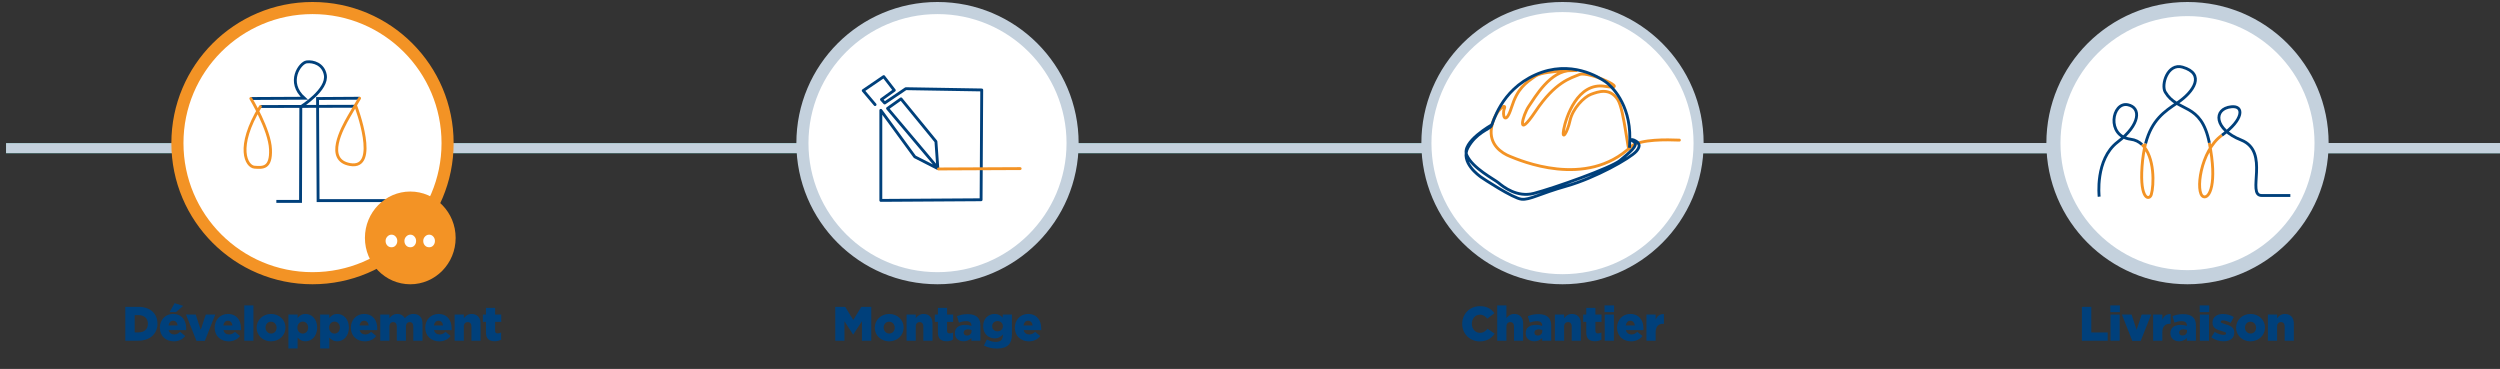 <svg width="1240" height="183" viewBox="0 0 1240 183" fill="none" xmlns="http://www.w3.org/2000/svg">
<rect x="0" y="0" width="1240" height="183" fill="#333333" stroke="none"/>
<rect x="3" y="70.99" width="1237" height="5" fill="#008C78"/>
<rect x="3" y="70.99" width="1237" height="5" fill="#C4D1DD"/>
<rect x="784" y="70.99" width="456" height="5" fill="#C4D1DD"/>
<path d="M222 70.99C222 107.993 192.003 137.99 155 137.99C117.997 137.99 88 107.993 88 70.99C88 33.987 117.997 3.99 155 3.99C192.003 3.99 222 33.987 222 70.99Z" fill="white" stroke="#F39325" stroke-width="6"/>
<path d="M178.346 48.726L157.51 48.86L157.775 99.498H191.93" stroke="#00407B" stroke-width="1.43" stroke-miterlimit="10"/>
<path d="M129.155 52.835L176.501 52.705" stroke="#00407B" stroke-width="1.43" stroke-miterlimit="10"/>
<path d="M137.067 99.895H149.068L149.201 52.968C149.201 52.968 162.813 44.505 161.334 37.061C160.279 31.758 155.399 30.301 152.101 30.698C148.803 31.095 141.945 40.773 150.913 48.726L124.403 48.86" stroke="#00407B" stroke-width="1.43" stroke-miterlimit="10"/>
<path d="M176.5 52.705C176.5 52.705 188.527 84.288 173.597 81.602C161.069 79.348 169.639 63.707 173.07 57.741C175.831 52.934 178.345 48.726 178.345 48.726" stroke="#F39325" stroke-width="1.43" stroke-linecap="round" stroke-linejoin="round"/>
<path d="M124.407 48.86C124.407 48.86 133.77 64.37 134.168 74.045C134.563 83.723 130.21 83.193 126.255 82.926C122.297 82.663 116.759 73.249 129.155 52.835" stroke="#F39325" stroke-width="1.43" stroke-linecap="round" stroke-linejoin="round"/>
<path d="M62.149 168.99V152.19H68.653C74.629 152.19 78.109 155.646 78.109 160.494V160.542C78.109 165.39 74.581 168.99 68.557 168.99H62.149ZM68.701 156.294H66.805V164.862H68.701C71.509 164.862 73.357 163.326 73.357 160.614V160.566C73.357 157.878 71.509 156.294 68.701 156.294ZM84.124 154.782L86.62 150.366L90.844 151.734L87.292 154.782H84.124ZM86.236 169.302C82.156 169.302 79.276 166.566 79.276 162.558V162.51C79.276 158.718 81.988 155.718 85.828 155.718C90.292 155.718 92.356 159.006 92.356 162.822C92.356 163.11 92.356 163.446 92.332 163.758H83.644C84.004 165.174 85.036 165.894 86.452 165.894C87.556 165.894 88.396 165.486 89.332 164.574L91.852 166.662C90.604 168.246 88.804 169.302 86.236 169.302ZM83.572 161.43H88.108C87.94 159.99 87.076 159.078 85.828 159.078C84.628 159.078 83.812 159.99 83.572 161.43ZM97.446 169.086L92.262 156.006H97.062L99.558 163.59L102.078 156.006H106.782L101.598 169.086H97.446ZM113.425 169.302C109.345 169.302 106.465 166.566 106.465 162.558V162.51C106.465 158.718 109.177 155.718 113.017 155.718C117.481 155.718 119.545 159.006 119.545 162.822C119.545 163.11 119.545 163.446 119.521 163.758H110.833C111.193 165.174 112.225 165.894 113.641 165.894C114.745 165.894 115.585 165.486 116.521 164.574L119.041 166.662C117.793 168.246 115.993 169.302 113.425 169.302ZM110.761 161.43H115.297C115.129 159.99 114.265 159.078 113.017 159.078C111.817 159.078 111.001 159.99 110.761 161.43ZM121.163 168.99V151.47H125.699V168.99H121.163ZM134.406 169.302C130.278 169.302 127.278 166.254 127.278 162.558V162.51C127.278 158.814 130.302 155.718 134.454 155.718C138.606 155.718 141.606 158.766 141.606 162.462V162.51C141.606 166.206 138.582 169.302 134.406 169.302ZM134.454 165.438C136.11 165.438 137.19 164.118 137.19 162.558V162.51C137.19 160.902 136.014 159.558 134.406 159.558C132.75 159.558 131.694 160.878 131.694 162.462V162.51C131.694 164.094 132.846 165.438 134.454 165.438ZM143.052 172.83V156.006H147.612V157.734C148.5 156.654 149.604 155.718 151.548 155.718C154.644 155.718 157.308 158.286 157.308 162.438V162.486C157.308 166.71 154.644 169.278 151.572 169.278C149.604 169.278 148.452 168.39 147.612 167.406V172.83H143.052ZM150.18 165.462C151.644 165.462 152.844 164.262 152.844 162.51V162.462C152.844 160.734 151.644 159.51 150.18 159.51C148.692 159.51 147.516 160.734 147.516 162.462V162.51C147.516 164.238 148.692 165.462 150.18 165.462ZM158.791 172.83V156.006H163.351V157.734C164.239 156.654 165.343 155.718 167.287 155.718C170.383 155.718 173.047 158.286 173.047 162.438V162.486C173.047 166.71 170.383 169.278 167.311 169.278C165.343 169.278 164.191 168.39 163.351 167.406V172.83H158.791ZM165.919 165.462C167.383 165.462 168.583 164.262 168.583 162.51V162.462C168.583 160.734 167.383 159.51 165.919 159.51C164.431 159.51 163.255 160.734 163.255 162.462V162.51C163.255 164.238 164.431 165.462 165.919 165.462ZM180.986 169.302C176.906 169.302 174.026 166.566 174.026 162.558V162.51C174.026 158.718 176.738 155.718 180.578 155.718C185.042 155.718 187.106 159.006 187.106 162.822C187.106 163.11 187.106 163.446 187.082 163.758H178.394C178.754 165.174 179.786 165.894 181.202 165.894C182.306 165.894 183.146 165.486 184.082 164.574L186.602 166.662C185.354 168.246 183.554 169.302 180.986 169.302ZM178.322 161.43H182.858C182.69 159.99 181.826 159.078 180.578 159.078C179.378 159.078 178.562 159.99 178.322 161.43ZM188.604 168.99V156.006H193.164V157.782C194.004 156.702 195.204 155.718 197.028 155.718C198.756 155.718 200.076 156.486 200.772 157.83C201.9 156.534 203.22 155.718 205.116 155.718C207.876 155.718 209.556 157.446 209.556 160.47V168.99H204.996V161.934C204.996 160.518 204.3 159.75 203.22 159.75C202.14 159.75 201.348 160.518 201.348 161.934V168.99H196.812V161.934C196.812 160.518 196.092 159.75 195.012 159.75C193.932 159.75 193.164 160.518 193.164 161.934V168.99H188.604ZM217.877 169.302C213.797 169.302 210.917 166.566 210.917 162.558V162.51C210.917 158.718 213.629 155.718 217.469 155.718C221.933 155.718 223.997 159.006 223.997 162.822C223.997 163.11 223.997 163.446 223.973 163.758H215.285C215.645 165.174 216.677 165.894 218.093 165.894C219.197 165.894 220.037 165.486 220.973 164.574L223.493 166.662C222.245 168.246 220.445 169.302 217.877 169.302ZM215.213 161.43H219.749C219.581 159.99 218.717 159.078 217.469 159.078C216.269 159.078 215.453 159.99 215.213 161.43ZM225.496 168.99V156.006H230.056V157.83C230.896 156.75 232.096 155.718 233.944 155.718C236.704 155.718 238.36 157.542 238.36 160.494V168.99H233.824V161.958C233.824 160.518 233.08 159.75 231.976 159.75C230.872 159.75 230.056 160.518 230.056 161.958V168.99H225.496ZM245.387 169.254C242.651 169.254 241.043 168.054 241.043 164.958V159.654H239.507V156.006H241.043V152.718H245.579V156.006H248.603V159.654H245.579V164.07C245.579 164.982 245.987 165.366 246.827 165.366C247.427 165.366 248.003 165.198 248.555 164.934V168.486C247.739 168.942 246.659 169.254 245.387 169.254Z" fill="#00407B"/>
<path d="M842.5 70.99C842.5 108.269 812.279 138.49 775 138.49C737.721 138.49 707.5 108.269 707.5 70.99C707.5 33.711 737.721 3.49 775 3.49C812.279 3.49 842.5 33.711 842.5 70.99Z" fill="white" stroke="#C4D1DD" stroke-width="5"/>
<path d="M808.202 73.309C807.601 78.265 805.775 54.578 802.381 49.377C798.459 43.365 792.708 45.455 789.178 46.763C785.648 48.072 780.028 53.823 778.72 59.835C777.411 65.846 774.537 70.029 775.582 64.277C776.627 58.526 782.378 40.488 796.234 42.841C810.09 45.194 787.869 35.129 783.423 36.958C778.98 38.787 771.396 40.616 761.594 55.257C751.792 69.897 755.319 56.957 758.328 52.643C761.334 48.328 768.914 34.865 779.372 34.997C789.83 35.129 766.433 34.344 761.594 37.742C756.759 41.14 752.705 43.754 749.699 53.295C746.694 62.837 744.865 57.086 746.169 53.819C747.372 50.814 742.046 54.336 740.169 61.433" stroke="#F39325" stroke-width="1.43" stroke-linecap="round" stroke-linejoin="round"/>
<path d="M740.176 61.433C740.011 62.049 739.875 62.694 739.773 63.361C738.464 71.726 744.74 75.908 749.054 77.609C753.368 79.31 786.828 94.079 809.18 72.51C814.015 68.98 826.83 69.244 832.974 69.504" stroke="#F39325" stroke-width="1.43" stroke-miterlimit="10" stroke-linecap="round"/>
<path d="M740.227 61.73C740.227 61.73 724.542 70.487 727.548 77.023C730.554 83.558 740.993 88.789 743.347 90.75C745.7 92.711 752.511 98.081 760.813 95.908C770.784 93.298 799.243 83.228 803.554 79.57C807.868 75.912 813.095 71.99 810.35 70.289C807.604 68.588 810.438 69.31 811.112 69.801C811.787 70.293 814.664 71.466 811.658 74.996C808.653 78.525 791.007 88.327 777.151 92.249C763.295 96.172 758.892 99.207 754.71 98.814C750.528 98.422 735.389 88.445 734.549 87.818C733.783 87.246 724.084 80.487 728.135 73.166C732.185 65.846 738.592 64.149 739.637 62.58C740.682 61.011 744.083 44.934 761.598 37.09C779.112 29.245 793.36 38.527 796.237 40.488C799.111 42.449 808.656 51.338 808.392 68.72C808.356 71.066 808.293 72.536 808.198 73.309" stroke="#00407B" stroke-width="1.43" stroke-miterlimit="10"/>
<path d="M733.921 169.326C729.121 169.326 725.257 165.654 725.257 160.638V160.59C725.257 155.694 729.001 151.854 734.089 151.854C737.521 151.854 739.729 153.294 741.217 155.334L737.713 158.046C736.753 156.87 735.649 156.078 734.041 156.078C731.689 156.078 730.033 158.094 730.033 160.542V160.59C730.033 163.11 731.689 165.078 734.041 165.078C735.793 165.078 736.825 164.262 737.833 163.038L741.337 165.534C739.753 167.718 737.617 169.326 733.921 169.326ZM742.619 168.99V151.47H747.179V157.782C748.019 156.702 749.219 155.718 751.067 155.718C753.827 155.718 755.483 157.542 755.483 160.494V168.99H750.947V161.958C750.947 160.518 750.203 159.75 749.099 159.75C747.995 159.75 747.179 160.518 747.179 161.958V168.99H742.619ZM761.07 169.278C758.598 169.278 756.726 167.838 756.726 165.27V165.222C756.726 162.51 758.766 161.142 761.814 161.142C763.014 161.142 764.19 161.358 764.934 161.646V161.43C764.934 160.062 764.094 159.294 762.342 159.294C760.974 159.294 759.918 159.582 758.742 160.014L757.806 156.822C759.27 156.222 760.83 155.814 763.062 155.814C765.39 155.814 766.974 156.366 768.006 157.398C768.99 158.358 769.398 159.702 769.398 161.526V168.99H764.91V167.622C763.998 168.606 762.774 169.278 761.07 169.278ZM762.702 166.422C764.046 166.422 764.982 165.582 764.982 164.286V163.686C764.502 163.494 763.854 163.35 763.182 163.35C761.862 163.35 761.094 163.974 761.094 164.958V165.006C761.094 165.894 761.766 166.422 762.702 166.422ZM771.237 168.99V156.006H775.797V157.83C776.637 156.75 777.837 155.718 779.685 155.718C782.445 155.718 784.101 157.542 784.101 160.494V168.99H779.565V161.958C779.565 160.518 778.821 159.75 777.717 159.75C776.613 159.75 775.797 160.518 775.797 161.958V168.99H771.237ZM791.128 169.254C788.392 169.254 786.784 168.054 786.784 164.958V159.654H785.248V156.006H786.784V152.718H791.32V156.006H794.344V159.654H791.32V164.07C791.32 164.982 791.728 165.366 792.568 165.366C793.168 165.366 793.744 165.198 794.296 164.934V168.486C793.48 168.942 792.4 169.254 791.128 169.254ZM795.848 154.83V151.47H800.576V154.83H795.848ZM795.944 168.99V156.006H800.48V168.99H795.944ZM809.019 169.302C804.939 169.302 802.059 166.566 802.059 162.558V162.51C802.059 158.718 804.771 155.718 808.611 155.718C813.075 155.718 815.139 159.006 815.139 162.822C815.139 163.11 815.139 163.446 815.115 163.758H806.427C806.787 165.174 807.819 165.894 809.235 165.894C810.339 165.894 811.179 165.486 812.115 164.574L814.635 166.662C813.387 168.246 811.587 169.302 809.019 169.302ZM806.355 161.43H810.891C810.723 159.99 809.859 159.078 808.611 159.078C807.411 159.078 806.595 159.99 806.355 161.43ZM816.638 168.99V156.006H821.198V158.622C821.942 156.846 823.142 155.694 825.302 155.79V160.59H824.918C822.542 160.59 821.198 161.958 821.198 164.934V168.99H816.638Z" fill="#00407B"/>
<path d="M532 70.99C532 107.993 502.003 137.99 465 137.99C427.997 137.99 398 107.993 398 70.99C398 33.987 427.997 3.99 465 3.99C502.003 3.99 532 33.987 532 70.99Z" fill="white" stroke="#C4D1DD" stroke-width="6"/>
<path d="M434.032 51.88L428.156 44.935L438.322 37.99L443.565 44.776L437.211 49.354L438.8 51.092L449.284 43.988L486.939 44.619L486.621 99.079L436.893 99.395V54.722L453.733 77.769L465.17 83.61L464.219 70.192L446.904 49.038L440.229 53.775L464.855 82.978" stroke="#00407B" stroke-width="1.43" stroke-linecap="round" stroke-linejoin="round"/>
<path d="M465.491 83.807L505.994 83.623" stroke="#F39325" stroke-width="1.43" stroke-miterlimit="10" stroke-linecap="round"/>
<path d="M414.291 168.99V152.19H419.211L423.219 158.694L427.227 152.19H432.147V168.99H427.515V159.342L423.219 165.918H423.123L418.851 159.366V168.99H414.291ZM441.007 169.302C436.879 169.302 433.879 166.254 433.879 162.558V162.51C433.879 158.814 436.903 155.718 441.055 155.718C445.207 155.718 448.207 158.766 448.207 162.462V162.51C448.207 166.206 445.183 169.302 441.007 169.302ZM441.055 165.438C442.711 165.438 443.791 164.118 443.791 162.558V162.51C443.791 160.902 442.615 159.558 441.007 159.558C439.351 159.558 438.295 160.878 438.295 162.462V162.51C438.295 164.094 439.447 165.438 441.055 165.438ZM449.653 168.99V156.006H454.213V157.83C455.053 156.75 456.253 155.718 458.101 155.718C460.861 155.718 462.517 157.542 462.517 160.494V168.99H457.981V161.958C457.981 160.518 457.237 159.75 456.133 159.75C455.029 159.75 454.213 160.518 454.213 161.958V168.99H449.653ZM469.544 169.254C466.808 169.254 465.2 168.054 465.2 164.958V159.654H463.664V156.006H465.2V152.718H469.736V156.006H472.76V159.654H469.736V164.07C469.736 164.982 470.144 165.366 470.984 165.366C471.584 165.366 472.16 165.198 472.712 164.934V168.486C471.896 168.942 470.816 169.254 469.544 169.254ZM477.96 169.278C475.488 169.278 473.616 167.838 473.616 165.27V165.222C473.616 162.51 475.656 161.142 478.704 161.142C479.904 161.142 481.08 161.358 481.824 161.646V161.43C481.824 160.062 480.984 159.294 479.232 159.294C477.864 159.294 476.808 159.582 475.632 160.014L474.696 156.822C476.16 156.222 477.72 155.814 479.952 155.814C482.28 155.814 483.864 156.366 484.896 157.398C485.88 158.358 486.288 159.702 486.288 161.526V168.99H481.8V167.622C480.888 168.606 479.664 169.278 477.96 169.278ZM479.592 166.422C480.936 166.422 481.872 165.582 481.872 164.286V163.686C481.392 163.494 480.744 163.35 480.072 163.35C478.752 163.35 477.984 163.974 477.984 164.958V165.006C477.984 165.894 478.656 166.422 479.592 166.422ZM494.511 172.878C492.015 172.878 489.903 172.35 488.031 171.39L489.495 168.366C490.887 169.134 492.279 169.59 494.031 169.59C496.287 169.59 497.415 168.462 497.415 166.398V165.894C496.503 166.95 495.303 167.838 493.431 167.838C490.239 167.838 487.647 165.534 487.647 161.814V161.766C487.647 158.022 490.287 155.718 493.263 155.718C495.231 155.718 496.383 156.51 497.343 157.542V156.006H501.903V165.87C501.903 168.246 501.375 169.926 500.223 171.054C499.047 172.254 497.223 172.878 494.511 172.878ZM494.775 164.334C496.335 164.334 497.439 163.254 497.439 161.814V161.766C497.439 160.326 496.311 159.246 494.775 159.246C493.215 159.246 492.111 160.326 492.111 161.79V161.838C492.111 163.278 493.215 164.334 494.775 164.334ZM510.322 169.302C506.242 169.302 503.362 166.566 503.362 162.558V162.51C503.362 158.718 506.074 155.718 509.914 155.718C514.378 155.718 516.442 159.006 516.442 162.822C516.442 163.11 516.442 163.446 516.418 163.758H507.73C508.09 165.174 509.122 165.894 510.538 165.894C511.642 165.894 512.482 165.486 513.418 164.574L515.938 166.662C514.69 168.246 512.89 169.302 510.322 169.302ZM507.658 161.43H512.194C512.026 159.99 511.162 159.078 509.914 159.078C508.714 159.078 507.898 159.99 507.658 161.43Z" fill="#00407B"/>
<path d="M1151.5 70.99C1151.5 107.717 1121.73 137.49 1085 137.49C1048.27 137.49 1018.5 107.717 1018.5 70.99C1018.5 34.263 1048.27 4.49 1085 4.49C1121.73 4.49 1151.5 34.263 1151.5 70.99Z" fill="white" stroke="#C4D1DD" stroke-width="7"/>
<path d="M1102.05 67.1C1112.79 59.437 1113.27 52.248 1106.74 52.952C1097.57 53.93 1098.16 64.153 1111.62 69.458C1126.12 75.18 1114.06 96.963 1121.77 96.963H1136.01" stroke="#00407B" stroke-width="1.43" stroke-miterlimit="10"/>
<path d="M1095.82 70.824C1099.91 91.255 1095.82 98.731 1092.89 97.552C1088.71 95.87 1091.33 74.763 1102.05 67.1" stroke="#F39325" stroke-width="1.43" stroke-miterlimit="10"/>
<path d="M1064.2 71.241C1067.28 59.437 1073.55 55.325 1080.01 50.983C1088.21 45.476 1093.93 36.619 1082.55 33.298C1075.15 31.142 1071.79 42.054 1073.97 45.677C1080.21 56.087 1091.73 50.393 1095.83 70.824" stroke="#00407B" stroke-width="1.43" stroke-miterlimit="10"/>
<path d="M1062.44 71.715C1068.89 77.768 1068.38 92.089 1067.04 96.502C1066.14 99.436 1061.28 99.321 1062.45 82.614C1062.77 78.157 1063.37 74.418 1064.2 71.227" stroke="#F39325" stroke-width="1.43" stroke-miterlimit="10"/>
<path d="M1041.19 97.552C1041.19 97.552 1039.04 79.077 1050.35 70.436C1061.67 61.795 1062.06 53.341 1055.42 51.961C1047.54 50.322 1044.5 67.488 1056.79 69.056C1059.09 69.343 1060.96 70.306 1062.44 71.701" stroke="#00407B" stroke-width="1.43" stroke-miterlimit="10"/>
<path d="M1032.63 168.99V152.19H1037.28V164.91H1045.42V168.99H1032.63ZM1046.72 154.83V151.47H1051.45V154.83H1046.72ZM1046.82 168.99V156.006H1051.35V168.99H1046.82ZM1057.63 169.086L1052.45 156.006H1057.25L1059.75 163.59L1062.27 156.006H1066.97L1061.79 169.086H1057.63ZM1067.95 168.99V156.006H1072.51V158.622C1073.26 156.846 1074.46 155.694 1076.62 155.79V160.59H1076.23C1073.86 160.59 1072.51 161.958 1072.51 164.934V168.99H1067.95ZM1080.85 169.278C1078.38 169.278 1076.51 167.838 1076.51 165.27V165.222C1076.51 162.51 1078.55 161.142 1081.59 161.142C1082.79 161.142 1083.97 161.358 1084.71 161.646V161.43C1084.71 160.062 1083.87 159.294 1082.12 159.294C1080.75 159.294 1079.7 159.582 1078.52 160.014L1077.59 156.822C1079.05 156.222 1080.61 155.814 1082.84 155.814C1085.17 155.814 1086.75 156.366 1087.79 157.398C1088.77 158.358 1089.18 159.702 1089.18 161.526V168.99H1084.69V167.622C1083.78 168.606 1082.55 169.278 1080.85 169.278ZM1082.48 166.422C1083.83 166.422 1084.76 165.582 1084.76 164.286V163.686C1084.28 163.494 1083.63 163.35 1082.96 163.35C1081.64 163.35 1080.87 163.974 1080.87 164.958V165.006C1080.87 165.894 1081.55 166.422 1082.48 166.422ZM1091.04 154.83V151.47H1095.77V154.83H1091.04ZM1091.14 168.99V156.006H1095.67V168.99H1091.14ZM1102.92 169.278C1100.73 169.278 1098.57 168.63 1096.8 167.334L1098.5 164.598C1099.99 165.582 1101.6 166.086 1102.94 166.086C1103.73 166.086 1104.12 165.846 1104.12 165.39V165.342C1104.12 164.814 1103.37 164.598 1102 164.214C1099.44 163.542 1097.4 162.678 1097.4 160.086V160.038C1097.4 157.278 1099.6 155.742 1102.6 155.742C1104.5 155.742 1106.47 156.294 1107.96 157.254L1106.4 160.134C1105.05 159.366 1103.59 158.91 1102.56 158.91C1101.86 158.91 1101.5 159.174 1101.5 159.558V159.606C1101.5 160.11 1102.27 160.35 1103.61 160.758C1106.18 161.478 1108.22 162.366 1108.22 164.886V164.934C1108.22 167.79 1106.08 169.278 1102.92 169.278ZM1116.23 169.302C1112.1 169.302 1109.1 166.254 1109.1 162.558V162.51C1109.1 158.814 1112.12 155.718 1116.28 155.718C1120.43 155.718 1123.43 158.766 1123.43 162.462V162.51C1123.43 166.206 1120.4 169.302 1116.23 169.302ZM1116.28 165.438C1117.93 165.438 1119.01 164.118 1119.01 162.558V162.51C1119.01 160.902 1117.84 159.558 1116.23 159.558C1114.57 159.558 1113.52 160.878 1113.52 162.462V162.51C1113.52 164.094 1114.67 165.438 1116.28 165.438ZM1124.87 168.99V156.006H1129.43V157.83C1130.27 156.75 1131.47 155.718 1133.32 155.718C1136.08 155.718 1137.74 157.542 1137.74 160.494V168.99H1133.2V161.958C1133.2 160.518 1132.46 159.75 1131.35 159.75C1130.25 159.75 1129.43 160.518 1129.43 161.958V168.99H1124.87Z" fill="#00407B"/>
<path d="M226 118C226 105.297 215.926 95 203.5 95C191.074 95 181 105.297 181 118C181 130.703 191.074 141 203.5 141C215.926 141 226 130.703 226 118Z" fill="#F39325"/>
<path d="M194.176 122.64C193.323 122.64 192.616 122.333 192.056 121.72C191.523 121.107 191.256 120.373 191.256 119.52C191.256 118.667 191.549 117.933 192.136 117.32C192.723 116.707 193.403 116.4 194.176 116.4C195.003 116.4 195.683 116.707 196.216 117.32C196.776 117.933 197.056 118.667 197.056 119.52C197.056 120.373 196.789 121.107 196.256 121.72C195.749 122.333 195.056 122.64 194.176 122.64ZM203.512 122.64C202.659 122.64 201.952 122.333 201.392 121.72C200.859 121.107 200.592 120.373 200.592 119.52C200.592 118.667 200.885 117.933 201.472 117.32C202.059 116.707 202.739 116.4 203.512 116.4C204.339 116.4 205.019 116.707 205.552 117.32C206.112 117.933 206.392 118.667 206.392 119.52C206.392 120.373 206.125 121.107 205.592 121.72C205.085 122.333 204.392 122.64 203.512 122.64ZM212.848 122.64C211.995 122.64 211.288 122.333 210.728 121.72C210.195 121.107 209.928 120.373 209.928 119.52C209.928 118.667 210.221 117.933 210.808 117.32C211.395 116.707 212.075 116.4 212.848 116.4C213.675 116.4 214.355 116.707 214.888 117.32C215.448 117.933 215.728 118.667 215.728 119.52C215.728 120.373 215.461 121.107 214.928 121.72C214.421 122.333 213.728 122.64 212.848 122.64Z" fill="white"/>
</svg>
